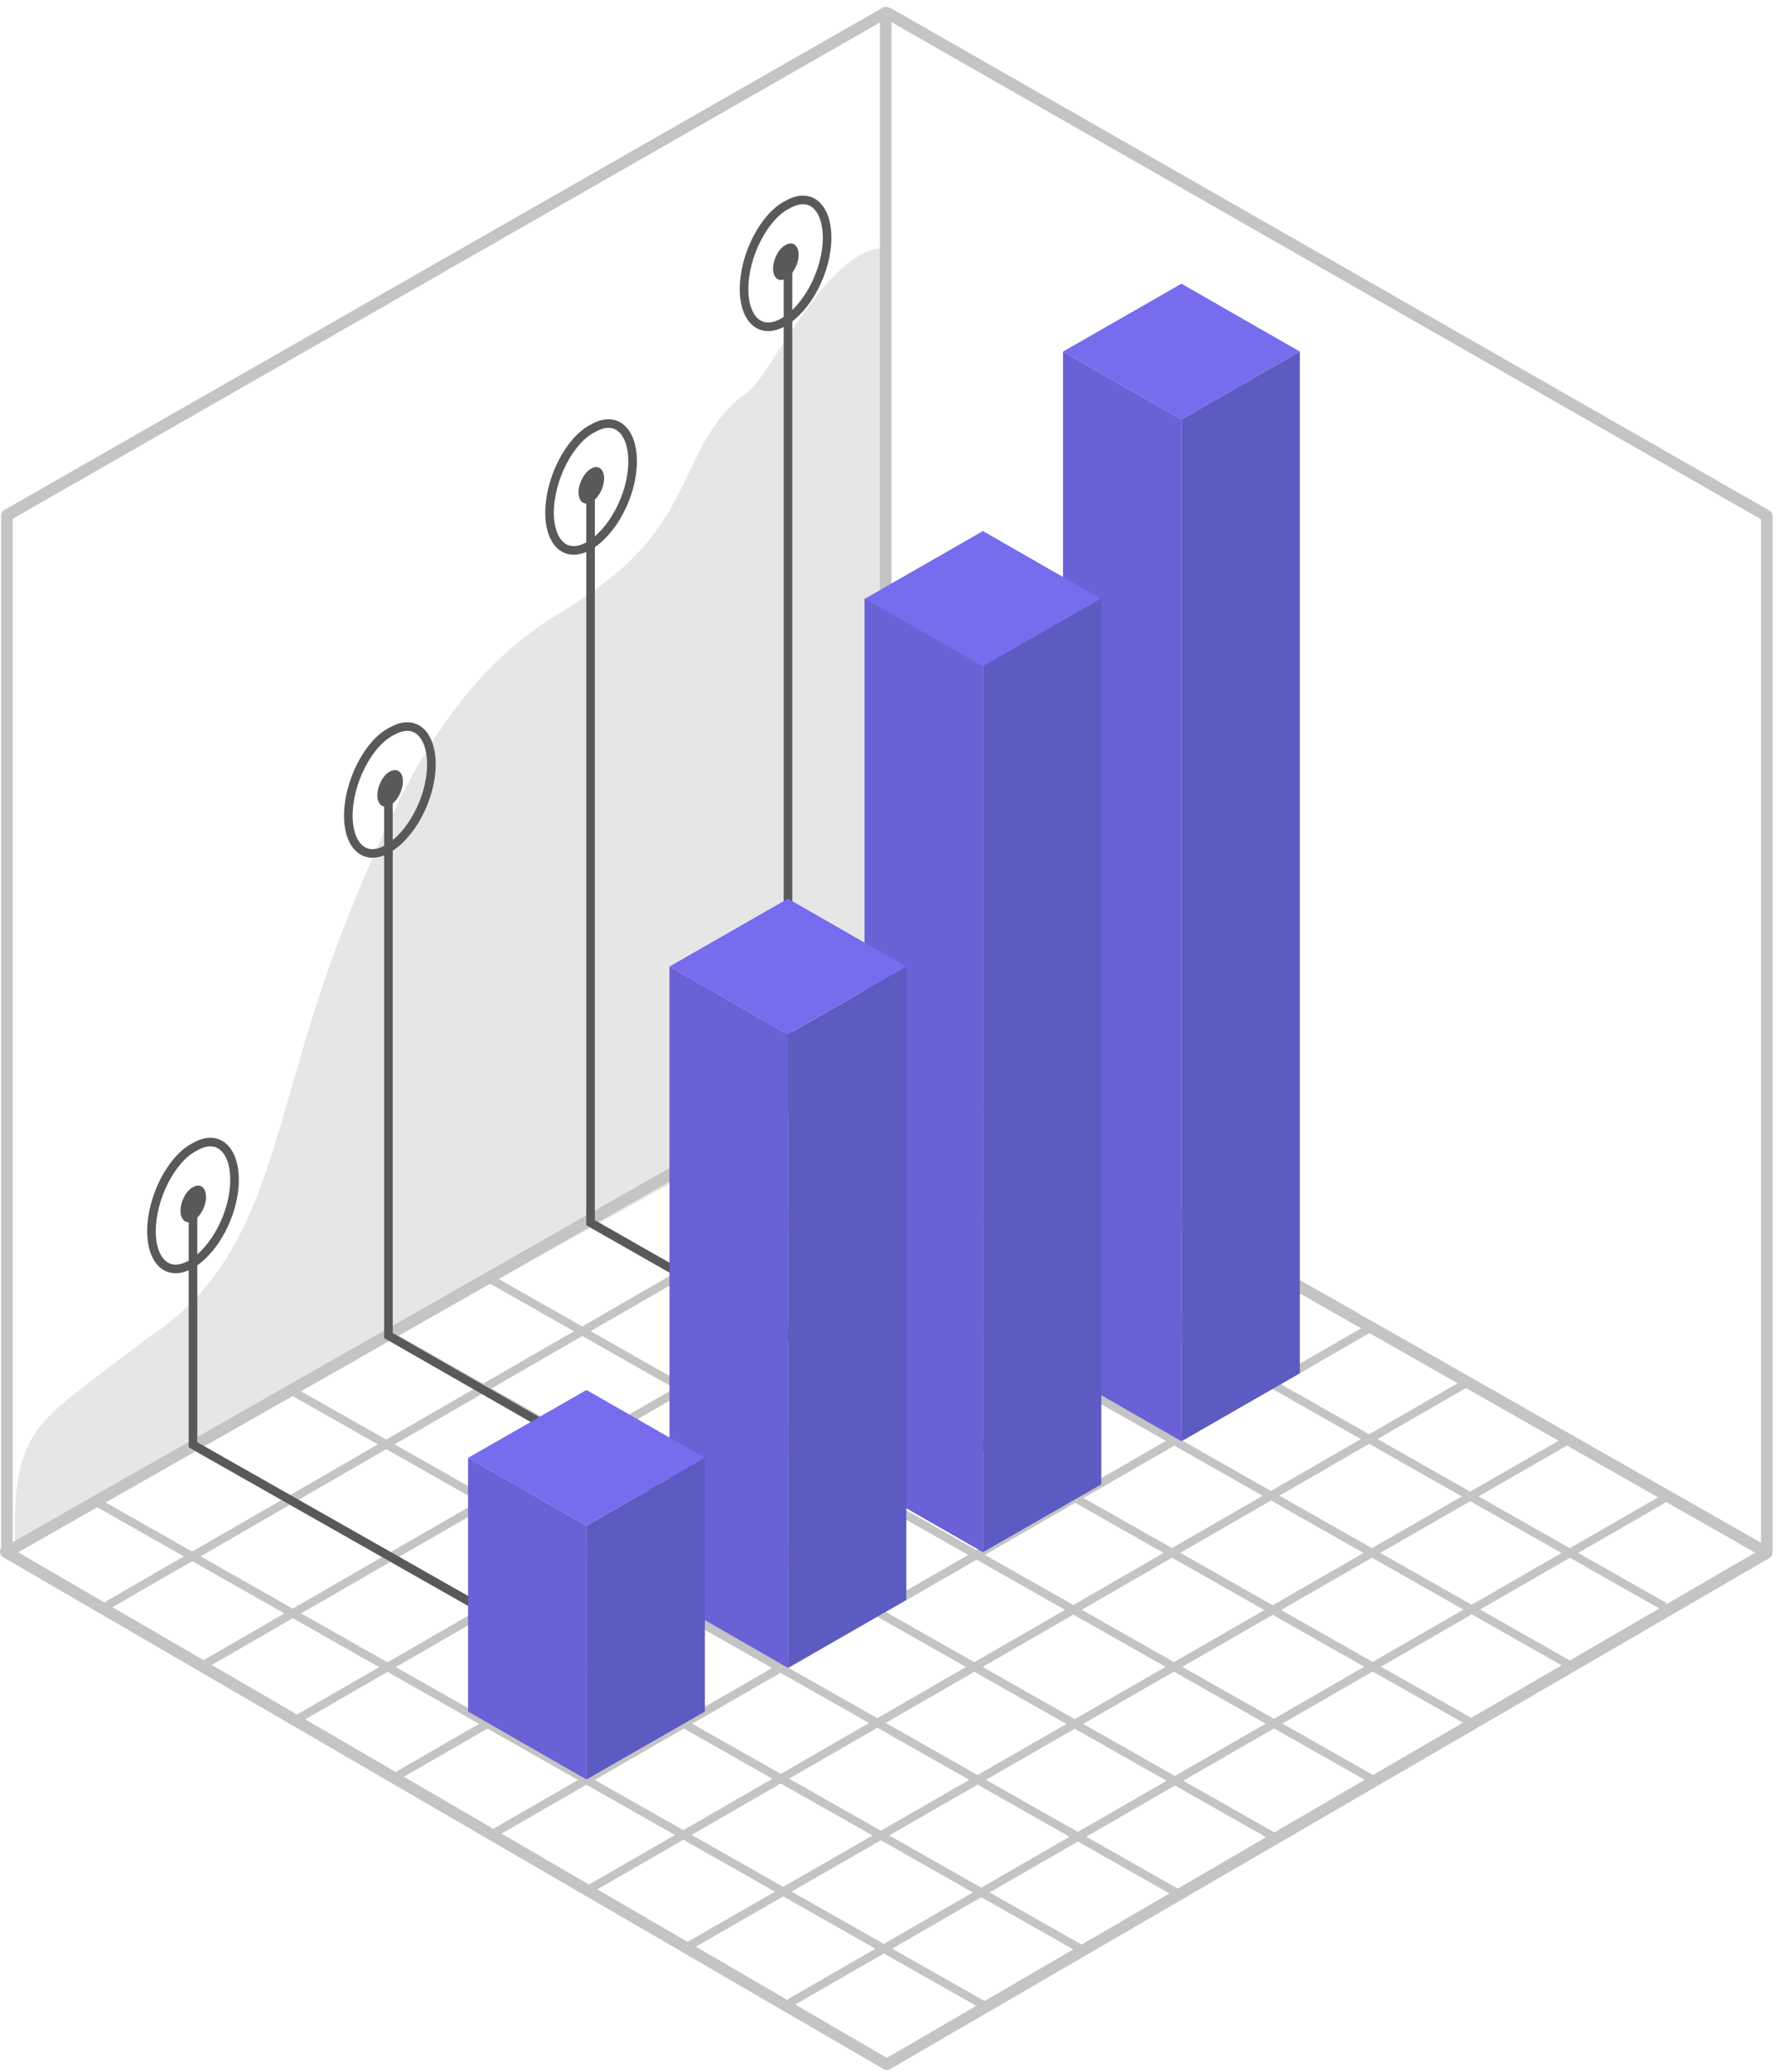 <svg width="207" height="241" viewBox="0 0 207 241" fill="none" xmlns="http://www.w3.org/2000/svg">
<path d="M1.735 176.158C2.072 165.656 5.335 164.82 16.547 156.122C17.492 155.413 17.627 155.349 18.573 154.705C32.418 144.525 31.405 128.805 40.861 105.741C45.724 93.822 51.667 79.841 64.162 71.916C65.85 70.821 68.214 69.533 71.456 66.891C81.046 59.031 79.628 50.72 87.125 45.502C89.489 43.827 96.243 29.073 102.659 28.88V123.909L1.735 180.204L1.735 176.158Z" fill="#E6E6E6"/>
<path d="M0.804 181.195C0.67 181.195 0.602 181.195 0.468 181.128C0.266 180.995 0.132 180.795 0.132 180.528V59.945C0.132 59.678 0.266 59.478 0.468 59.345L102.722 0.886C102.923 0.753 103.192 0.753 103.394 0.886C103.596 1.02 103.73 1.22 103.73 1.486V122.336C103.73 122.603 103.596 122.803 103.394 122.936L1.14 181.128C1.006 181.128 0.871 181.195 0.804 181.195ZM1.476 60.345V179.395L102.386 121.936V2.619L1.476 60.345Z" fill="#C4C4C4"/>
<path d="M205.581 181.262C205.446 181.262 205.379 181.262 205.245 181.195L102.991 123.003C102.655 122.803 102.588 122.403 102.722 122.07C102.924 121.737 103.327 121.67 103.663 121.803L204.909 179.462V60.412L102.991 2.153C102.655 1.953 102.588 1.553 102.722 1.22C102.924 0.887 103.327 0.82 103.663 0.954L205.917 59.412C206.119 59.545 206.253 59.745 206.253 60.012V180.595C206.253 180.862 206.119 181.062 205.917 181.195C205.783 181.262 205.715 181.262 205.581 181.262Z" fill="#C4C4C4"/>
<path d="M103.193 240.786C103.058 240.786 102.991 240.786 102.856 240.72L0.334 181.128C-0.002 180.928 -0.07 180.528 0.065 180.195C0.267 179.861 0.67 179.795 1.006 179.928L103.193 239.387L205.177 180.061C205.513 179.861 205.917 179.995 206.118 180.328C206.32 180.661 206.186 181.061 205.85 181.261L103.529 240.72C103.394 240.786 103.327 240.786 103.193 240.786Z" fill="#C4C4C4"/>
<path d="M193.738 173.711L91.636 232.586L92.124 233.418L194.226 174.543L193.738 173.711Z" fill="#C4C4C4"/>
<path d="M182.555 166.91L79.567 226.148L80.055 226.98L183.042 167.743L182.555 166.91Z" fill="#C4C4C4"/>
<path d="M170.632 160.316L67.961 219.562L68.449 220.393L171.121 161.148L170.632 160.316Z" fill="#C4C4C4"/>
<path d="M159.097 154.103L56.994 212.978L57.482 213.81L159.585 154.935L159.097 154.103Z" fill="#C4C4C4"/>
<path d="M148.161 147.24L46.059 206.115L46.547 206.947L148.649 148.072L148.161 147.24Z" fill="#C4C4C4"/>
<path d="M136.218 140.786L34.418 199.528L34.906 200.36L136.706 141.618L136.218 140.786Z" fill="#C4C4C4"/>
<path d="M125.241 134.516L23.499 193.225L23.987 194.057L125.729 135.348L125.241 134.516Z" fill="#C4C4C4"/>
<path d="M113.837 127.708L12.211 186.35L12.699 187.182L114.325 128.54L113.837 127.708Z" fill="#C4C4C4"/>
<path d="M10.864 173.972L10.382 174.807L114.49 233.846L114.972 233.01L10.864 173.972Z" fill="#C4C4C4"/>
<path d="M22.823 167.782L22.341 168.617L125.456 227.093L125.938 226.257L22.823 167.782Z" fill="#C4C4C4"/>
<path d="M34.425 161.504L33.942 162.339L137.057 220.815L137.539 219.98L34.425 161.504Z" fill="#C4C4C4"/>
<path d="M45.654 154.959L45.172 155.794L148.287 214.269L148.769 213.434L45.654 154.959Z" fill="#C4C4C4"/>
<path d="M57.309 148.382L56.827 149.218L159.942 207.693L160.424 206.858L57.309 148.382Z" fill="#C4C4C4"/>
<path d="M68.235 141.452L67.752 142.287L170.867 200.763L171.35 199.927L68.235 141.452Z" fill="#C4C4C4"/>
<path d="M79.832 134.843L79.349 135.678L182.464 194.153L182.946 193.318L79.832 134.843Z" fill="#C4C4C4"/>
<path d="M91.681 128.476L91.199 129.311L193.427 187.314L193.909 186.479L91.681 128.476Z" fill="#C4C4C4"/>
<path d="M45.196 91.776V155.365L85.107 178.221" stroke="#58595B" stroke-miterlimit="10"/>
<path d="M68.714 56.414V142.23L124.074 173.781" stroke="#58595B" stroke-miterlimit="10"/>
<path d="M22.458 140.233V168.065L60.572 189.689" stroke="#58595B" stroke-miterlimit="10"/>
<path d="M43.908 92.512C43.908 93.608 44.584 94.123 45.394 93.672C46.205 93.221 46.88 91.997 46.88 90.902C46.88 89.807 46.205 89.291 45.394 89.742C44.584 90.129 43.908 91.417 43.908 92.512Z" fill="#58595B"/>
<path d="M67.32 57.266C67.32 58.361 67.996 58.877 68.806 58.426C69.617 57.975 70.292 56.751 70.292 55.655C70.292 54.56 69.617 54.045 68.806 54.496C67.996 54.947 67.32 56.171 67.32 57.266Z" fill="#58595B"/>
<path d="M21.003 140.848C21.003 141.943 21.679 142.458 22.489 142.007C23.3 141.556 23.975 140.332 23.975 139.237C23.975 138.142 23.3 137.627 22.489 138.078C21.679 138.464 21.003 139.753 21.003 140.848Z" fill="#58595B"/>
<path d="M22.679 133.406L22.693 133.399L22.707 133.391C24.03 132.631 25.132 132.732 25.902 133.348C26.707 133.992 27.29 135.305 27.29 137.251C27.29 139.185 26.71 141.252 25.772 143.042C24.831 144.836 23.556 146.301 22.209 147.074C20.885 147.834 19.783 147.733 19.013 147.117C18.208 146.473 17.625 145.16 17.625 143.214C17.625 141.278 18.206 139.15 19.145 137.331C20.089 135.503 21.358 134.056 22.679 133.406Z" stroke="#58595B"/>
<path d="M45.583 85.071L45.598 85.064L45.611 85.056C46.935 84.296 48.037 84.397 48.807 85.013C49.612 85.656 50.195 86.97 50.195 88.916C50.195 90.85 49.615 92.917 48.677 94.706C47.736 96.5 46.461 97.966 45.114 98.739C43.79 99.499 42.688 99.398 41.918 98.782C41.113 98.138 40.53 96.825 40.53 94.879C40.53 92.943 41.111 90.815 42.05 88.996C42.994 87.168 44.262 85.721 45.583 85.071Z" stroke="#58595B"/>
<path d="M68.996 49.824L69.01 49.817L69.024 49.809C70.348 49.05 71.449 49.151 72.22 49.766C73.025 50.41 73.607 51.723 73.607 53.669C73.607 55.603 73.027 57.67 72.089 59.46C71.148 61.254 69.873 62.719 68.526 63.492C67.202 64.252 66.1 64.151 65.33 63.535C64.525 62.892 63.943 61.578 63.943 59.632C63.943 57.697 64.523 55.569 65.462 53.749C66.406 51.921 67.675 50.474 68.996 49.824Z" stroke="#58595B"/>
<g style="mix-blend-mode:multiply">
<path d="M91.689 29.423V129.156" stroke="#58595B" stroke-miterlimit="10"/>
<path d="M89.953 31.252C89.953 32.347 90.628 32.862 91.439 32.411C92.249 31.96 92.924 30.736 92.924 29.641C92.924 28.546 92.249 28.03 91.439 28.481C90.628 28.868 89.953 30.157 89.953 31.252Z" fill="#58595B"/>
<path d="M91.628 23.809L91.642 23.802L91.656 23.794C92.98 23.034 94.082 23.135 94.852 23.751C95.657 24.395 96.239 25.708 96.239 27.654C96.239 29.588 95.659 31.655 94.721 33.444C93.78 35.238 92.505 36.704 91.158 37.477C89.834 38.237 88.733 38.136 87.962 37.52C87.157 36.876 86.575 35.563 86.575 33.617C86.575 31.681 87.156 29.553 88.094 27.734C89.038 25.906 90.307 24.459 91.628 23.809Z" stroke="#58595B"/>
</g>
<path d="M137.469 33.002L151.247 40.898L137.469 48.795L123.691 40.898L137.469 33.002Z" fill="#766DEE"/>
<path d="M151.247 159.752L137.469 167.648V48.795L151.247 40.898V159.752Z" fill="#5B5BC1"/>
<path d="M137.469 167.648L123.691 159.752V40.898L137.469 48.795V167.648Z" fill="#6961D6"/>
<path d="M114.37 61.778L128.148 69.675L114.37 77.572L100.592 69.675L114.37 61.778Z" fill="#766DEE"/>
<path d="M128.148 172.668L114.37 180.564V77.505L128.148 69.608V172.668Z" fill="#5B5BC1"/>
<path d="M114.37 180.564L100.592 172.668V69.608L114.37 77.505V180.564Z" fill="#6961D6"/>
<path d="M105.456 186.119L91.678 194.016V120.335L105.456 112.438V186.119Z" fill="#5B5BC1"/>
<path d="M91.677 194.016L77.899 186.119V112.438L91.677 120.335V194.016Z" fill="#6961D6"/>
<path d="M91.677 104.541L105.455 112.438L91.677 120.335L77.899 112.438L91.677 104.541Z" fill="#766DEE"/>
<path d="M68.241 161.693L82.019 169.589L68.241 177.486L54.463 169.589L68.241 161.693Z" fill="#766DEE"/>
<path d="M82.019 199.102L68.242 206.999V177.486L82.019 169.589V199.102Z" fill="#5B5BC1"/>
<path d="M68.241 206.999L54.463 199.102V169.589L68.241 177.486V206.999Z" fill="#6961D6"/>
</svg>
